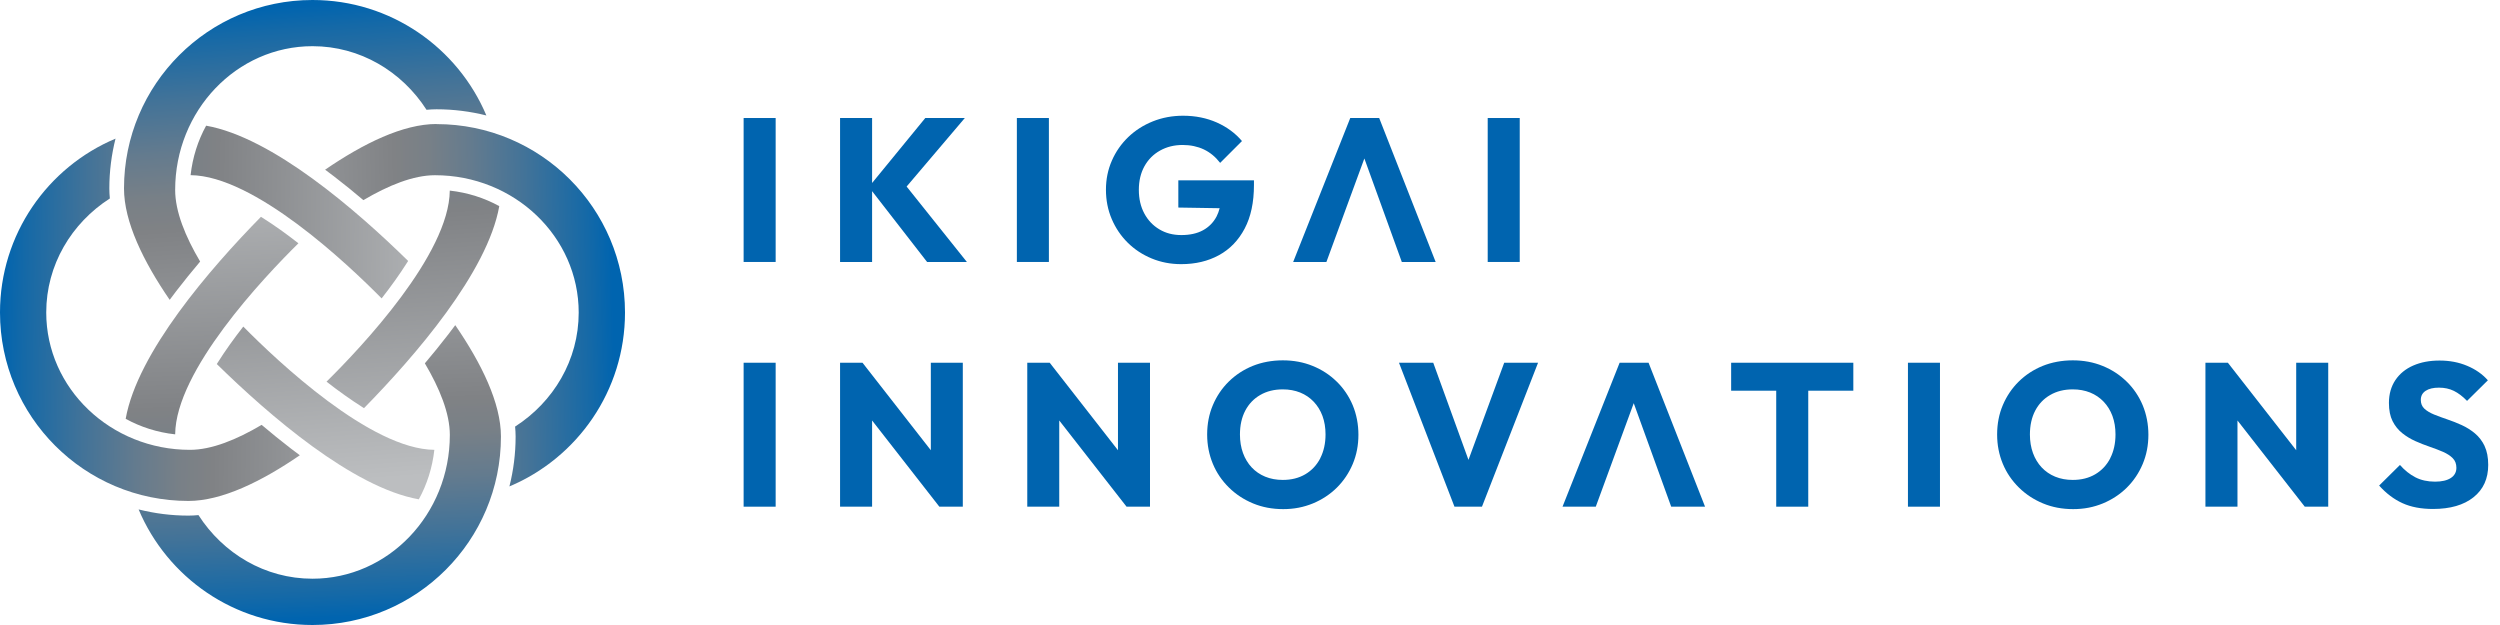 <svg width="196" height="49" viewBox="0 0 196 49" fill="none" xmlns="http://www.w3.org/2000/svg">
<path d="M34.22 9.722C31.605 9.722 28.497 11.242 25.489 13.304C25.72 13.475 25.946 13.646 26.177 13.821C26.969 14.43 27.745 15.059 28.489 15.691C30.447 14.533 32.409 13.737 34.1 13.737C40.325 13.737 45.37 18.556 45.37 24.506C45.37 28.231 43.393 31.51 40.384 33.444C40.408 33.707 40.424 33.965 40.424 34.228C40.424 35.577 40.253 36.886 39.938 38.136C45.259 35.899 49 30.638 49 24.506C49 16.344 42.382 9.73 34.224 9.73L34.22 9.722Z" fill="url(#paint0_linear_51_426)"/>
<path d="M35.697 25.485C35.525 25.716 35.354 25.943 35.179 26.173C34.57 26.965 33.941 27.737 33.309 28.485C34.467 30.443 35.267 32.405 35.267 34.101C35.267 40.325 30.448 45.371 24.498 45.371C20.773 45.371 17.494 43.393 15.56 40.384C15.297 40.408 15.039 40.424 14.776 40.424C13.427 40.424 12.118 40.253 10.868 39.939C13.105 45.259 18.366 49 24.498 49C32.66 49 39.274 42.382 39.274 34.224C39.274 31.609 37.758 28.505 35.693 25.493L35.697 25.485Z" fill="url(#paint1_linear_51_426)"/>
<path d="M22.823 35.179C22.031 34.57 21.259 33.941 20.511 33.309C18.553 34.471 16.587 35.267 14.895 35.267C8.671 35.267 3.625 30.447 3.625 24.498C3.625 20.773 5.603 17.494 8.612 15.56C8.588 15.297 8.572 15.039 8.572 14.776C8.572 13.427 8.743 12.118 9.057 10.868C3.737 13.105 0 18.366 0 24.498C0 32.66 6.618 39.274 14.776 39.274C17.39 39.274 20.499 37.754 23.507 35.692C23.276 35.521 23.049 35.35 22.819 35.175L22.823 35.179Z" fill="url(#paint2_linear_51_426)"/>
<path d="M24.498 0C16.336 0 9.722 6.618 9.722 14.776C9.722 17.39 11.238 20.495 13.303 23.507C13.475 23.276 13.646 23.049 13.821 22.819C14.43 22.027 15.059 21.255 15.691 20.506C14.533 18.549 13.733 16.587 13.733 14.891C13.733 8.667 18.552 3.621 24.502 3.621C28.227 3.621 31.506 5.599 33.44 8.608C33.703 8.584 33.961 8.568 34.224 8.568C35.573 8.568 36.882 8.739 38.132 9.053C35.891 3.737 30.63 0 24.498 0Z" fill="url(#paint3_linear_51_426)"/>
<path d="M28.426 31.928C28.462 31.952 28.501 31.976 28.537 31.999C32.545 27.913 38.223 21.35 39.143 16.161C37.977 15.52 36.663 15.098 35.263 14.943C35.219 19.933 28.338 27.22 25.6 29.922C26.516 30.638 27.471 31.323 28.426 31.928Z" fill="url(#paint4_linear_51_426)"/>
<path d="M20.57 17.068C20.534 17.044 20.494 17.02 20.459 16.997C16.451 21.084 10.773 27.646 9.853 32.835C11.019 33.476 12.332 33.902 13.733 34.053C13.777 29.062 20.658 21.776 23.396 19.074C22.48 18.358 21.525 17.669 20.57 17.068Z" fill="url(#paint5_linear_51_426)"/>
<path d="M29.922 23.392C30.638 22.476 31.327 21.521 31.928 20.57C31.952 20.534 31.976 20.494 31.999 20.459C27.912 16.451 21.35 10.773 16.161 9.853C15.52 11.019 15.098 12.332 14.943 13.733C19.93 13.777 27.216 20.658 29.922 23.396V23.392Z" fill="url(#paint6_linear_51_426)"/>
<path d="M19.074 25.604C18.358 26.52 17.669 27.475 17.068 28.43C17.044 28.47 17.02 28.505 16.997 28.541C21.084 32.549 27.646 38.223 32.835 39.147C33.476 37.981 33.898 36.667 34.053 35.267C29.067 35.223 21.776 28.342 19.074 25.604Z" fill="url(#paint7_linear_51_426)"/>
<path d="M60.811 9.252H58.3V20.538H60.811V9.252Z" fill="#0064AF"/>
<path d="M75.643 9.252H72.543L68.372 14.346V9.252H65.861V20.542H68.372V14.987L72.686 20.542H75.806L71.079 14.625L75.643 9.252Z" fill="#0064AF"/>
<path d="M82.233 9.252H79.722V20.538H82.233V9.252Z" fill="#0064AF"/>
<path d="M92.381 16.272L95.62 16.324C95.561 16.555 95.481 16.774 95.381 16.969C95.131 17.442 94.773 17.804 94.311 18.055C93.849 18.306 93.284 18.429 92.624 18.429C91.963 18.429 91.398 18.282 90.897 17.983C90.395 17.685 90.001 17.271 89.715 16.738C89.428 16.205 89.285 15.588 89.285 14.883C89.285 14.179 89.432 13.566 89.722 13.037C90.017 12.508 90.423 12.098 90.944 11.807C91.466 11.513 92.058 11.366 92.719 11.366C93.336 11.366 93.893 11.485 94.383 11.716C94.872 11.95 95.298 12.301 95.66 12.77L97.371 11.059C96.85 10.442 96.189 9.957 95.397 9.603C94.601 9.252 93.722 9.073 92.751 9.073C91.907 9.073 91.119 9.221 90.383 9.515C89.647 9.81 89.006 10.219 88.457 10.745C87.908 11.274 87.478 11.887 87.172 12.591C86.861 13.296 86.706 14.056 86.706 14.876C86.706 15.695 86.857 16.459 87.16 17.172C87.462 17.88 87.88 18.497 88.413 19.026C88.947 19.555 89.571 19.965 90.292 20.264C91.012 20.562 91.78 20.709 92.604 20.709C93.722 20.709 94.713 20.475 95.569 20.005C96.428 19.535 97.097 18.839 97.582 17.92C98.068 17 98.31 15.858 98.31 14.505V14.139H92.381V16.264V16.272Z" fill="#0064AF"/>
<path d="M105.86 9.252L101.383 20.542H103.989L105.489 16.447L106.966 12.424L108.422 16.447L109.903 20.542H112.557L108.128 9.252H105.86Z" fill="#0064AF"/>
<path d="M119.147 9.252H116.636V20.538H119.147V9.252Z" fill="#0064AF"/>
<path d="M60.811 28.438H58.3V39.724H60.811V28.438Z" fill="#0064AF"/>
<path d="M72.977 35.298L67.62 28.438H65.861V39.724H68.372V32.966L73.645 39.724H75.484V28.438H72.977V35.298Z" fill="#0064AF"/>
<path d="M87.649 35.298L82.296 28.438H80.538V39.724H83.045V32.966L88.322 39.724H90.16V28.438H87.649V35.298Z" fill="#0064AF"/>
<path d="M104.797 29.918C104.26 29.389 103.631 28.979 102.911 28.688C102.191 28.394 101.411 28.251 100.571 28.251C99.731 28.251 98.931 28.398 98.211 28.688C97.491 28.983 96.866 29.393 96.333 29.918C95.799 30.443 95.385 31.06 95.087 31.765C94.789 32.469 94.641 33.237 94.641 34.065C94.641 34.892 94.793 35.649 95.087 36.361C95.382 37.073 95.807 37.69 96.349 38.223C96.89 38.757 97.522 39.17 98.243 39.469C98.963 39.767 99.747 39.915 100.603 39.915C101.458 39.915 102.21 39.764 102.931 39.469C103.651 39.17 104.276 38.757 104.809 38.231C105.342 37.702 105.756 37.085 106.055 36.377C106.353 35.669 106.5 34.904 106.5 34.085C106.5 33.265 106.349 32.485 106.055 31.773C105.756 31.064 105.338 30.447 104.801 29.918H104.797ZM103.512 35.927C103.233 36.464 102.843 36.882 102.338 37.181C101.832 37.479 101.243 37.626 100.571 37.626C100.069 37.626 99.612 37.543 99.194 37.372C98.78 37.201 98.426 36.958 98.131 36.644C97.837 36.329 97.61 35.955 97.451 35.517C97.292 35.08 97.212 34.594 97.212 34.061C97.212 33.348 97.351 32.728 97.626 32.198C97.905 31.669 98.295 31.259 98.8 30.969C99.305 30.674 99.894 30.527 100.567 30.527C101.068 30.527 101.522 30.61 101.932 30.774C102.342 30.941 102.696 31.18 102.994 31.494C103.293 31.808 103.524 32.182 103.683 32.612C103.842 33.046 103.922 33.528 103.922 34.061C103.922 34.765 103.782 35.386 103.508 35.923L103.512 35.927Z" fill="#0064AF"/>
<path d="M115.128 36.055L112.366 28.438H109.68L114.03 39.724H116.186L120.584 28.438H117.93L115.128 36.055Z" fill="#0064AF"/>
<path d="M135.722 30.631H139.256V39.724H141.767V30.631H145.301V28.438H135.722V30.631Z" fill="#0064AF"/>
<path d="M152.094 28.438H149.583V39.724H152.094V28.438Z" fill="#0064AF"/>
<path d="M166.73 29.918C166.193 29.389 165.564 28.979 164.844 28.688C164.124 28.394 163.344 28.251 162.504 28.251C161.665 28.251 160.865 28.398 160.144 28.688C159.424 28.983 158.799 29.393 158.266 29.918C157.733 30.443 157.319 31.06 157.02 31.765C156.722 32.469 156.575 33.237 156.575 34.065C156.575 34.892 156.726 35.649 157.02 36.361C157.315 37.073 157.741 37.69 158.282 38.223C158.823 38.757 159.456 39.17 160.176 39.469C160.896 39.767 161.68 39.915 162.536 39.915C163.392 39.915 164.144 39.764 164.864 39.469C165.584 39.17 166.209 38.757 166.742 38.231C167.276 37.702 167.69 37.085 167.988 36.377C168.286 35.669 168.434 34.904 168.434 34.085C168.434 33.265 168.282 32.485 167.988 31.773C167.69 31.064 167.272 30.447 166.734 29.918H166.73ZM165.445 35.927C165.167 36.464 164.777 36.882 164.271 37.181C163.766 37.479 163.177 37.626 162.504 37.626C162.003 37.626 161.545 37.543 161.127 37.372C160.713 37.201 160.359 36.958 160.065 36.644C159.77 36.329 159.543 35.955 159.384 35.517C159.225 35.08 159.145 34.594 159.145 34.061C159.145 33.348 159.285 32.728 159.559 32.198C159.838 31.669 160.228 31.259 160.733 30.969C161.239 30.674 161.828 30.527 162.5 30.527C163.002 30.527 163.455 30.61 163.865 30.774C164.275 30.941 164.629 31.18 164.928 31.494C165.226 31.808 165.457 32.182 165.616 32.612C165.775 33.046 165.855 33.528 165.855 34.061C165.855 34.765 165.716 35.386 165.441 35.923L165.445 35.927Z" fill="#0064AF"/>
<path d="M180.022 35.298L174.665 28.438H172.906V39.724H175.418V32.966L180.694 39.724H182.533V28.438H180.022V35.298Z" fill="#0064AF"/>
<path d="M194.794 34.968C194.603 34.57 194.348 34.24 194.034 33.977C193.719 33.715 193.377 33.5 193.003 33.329C192.629 33.157 192.255 33.01 191.877 32.883C191.499 32.755 191.153 32.628 190.838 32.501C190.524 32.373 190.269 32.222 190.078 32.047C189.887 31.872 189.792 31.641 189.792 31.351C189.792 31.04 189.919 30.805 190.174 30.638C190.428 30.471 190.775 30.392 191.212 30.392C191.65 30.392 192.04 30.475 192.386 30.646C192.732 30.817 193.075 31.076 193.417 31.43L195.049 29.815C194.623 29.333 194.082 28.955 193.425 28.68C192.768 28.402 192.048 28.267 191.26 28.267C190.472 28.267 189.796 28.398 189.199 28.657C188.602 28.919 188.136 29.297 187.798 29.799C187.464 30.3 187.292 30.897 187.292 31.59C187.292 32.166 187.388 32.64 187.579 33.018C187.77 33.396 188.025 33.711 188.339 33.961C188.653 34.212 188.996 34.419 189.37 34.586C189.744 34.753 190.118 34.897 190.496 35.028C190.874 35.155 191.22 35.291 191.535 35.426C191.849 35.565 192.104 35.728 192.295 35.923C192.486 36.114 192.581 36.365 192.581 36.675C192.581 37.018 192.434 37.284 192.144 37.475C191.849 37.666 191.439 37.762 190.906 37.762C190.321 37.762 189.804 37.646 189.362 37.419C188.92 37.189 188.518 36.866 188.156 36.453L186.524 38.068C187.078 38.685 187.69 39.147 188.355 39.449C189.02 39.752 189.819 39.903 190.747 39.903C192.1 39.903 193.162 39.596 193.926 38.983C194.694 38.371 195.076 37.527 195.076 36.449C195.076 35.864 194.981 35.37 194.79 34.968H194.794Z" fill="#0064AF"/>
<path d="M126.979 28.438L122.502 39.724H125.109L126.609 35.633L128.085 31.609L129.542 35.633L131.022 39.724H133.676L129.247 28.438H126.979Z" fill="#0064AF"/>
<defs>
<linearGradient id="paint0_linear_51_426" x1="10.657" y1="24.601" x2="48.045" y2="23.642" gradientUnits="userSpaceOnUse">
<stop stop-color="#BCBEC0"/>
<stop offset="0.55" stop-color="#808285"/>
<stop offset="0.62" stop-color="#788087"/>
<stop offset="0.71" stop-color="#647B8E"/>
<stop offset="0.82" stop-color="#437398"/>
<stop offset="0.95" stop-color="#1569A7"/>
<stop offset="1" stop-color="#0064AF"/>
</linearGradient>
<linearGradient id="paint1_linear_51_426" x1="24.072" y1="11.063" x2="25.513" y2="48.451" gradientUnits="userSpaceOnUse">
<stop stop-color="#BCBEC0"/>
<stop offset="0.55" stop-color="#808285"/>
<stop offset="0.62" stop-color="#788087"/>
<stop offset="0.71" stop-color="#647B8E"/>
<stop offset="0.82" stop-color="#437398"/>
<stop offset="0.95" stop-color="#1569A7"/>
<stop offset="1" stop-color="#0064AF"/>
</linearGradient>
<linearGradient id="paint2_linear_51_426" x1="37.435" y1="25.509" x2="0.052" y2="24.868" gradientUnits="userSpaceOnUse">
<stop stop-color="#BCBEC0"/>
<stop offset="0.55" stop-color="#808285"/>
<stop offset="0.62" stop-color="#788087"/>
<stop offset="0.71" stop-color="#647B8E"/>
<stop offset="0.82" stop-color="#437398"/>
<stop offset="0.95" stop-color="#1569A7"/>
<stop offset="1" stop-color="#0064AF"/>
</linearGradient>
<linearGradient id="paint3_linear_51_426" x1="25.799" y1="37.853" x2="23.081" y2="0.466" gradientUnits="userSpaceOnUse">
<stop stop-color="#BCBEC0"/>
<stop offset="0.55" stop-color="#808285"/>
<stop offset="0.62" stop-color="#788087"/>
<stop offset="0.71" stop-color="#647B8E"/>
<stop offset="0.82" stop-color="#437398"/>
<stop offset="0.95" stop-color="#1569A7"/>
<stop offset="1" stop-color="#0064AF"/>
</linearGradient>
<linearGradient id="paint4_linear_51_426" x1="33.408" y1="37.3" x2="30.694" y2="-0.088" gradientUnits="userSpaceOnUse">
<stop stop-color="#BCBEC0"/>
<stop offset="0.55" stop-color="#808285"/>
<stop offset="0.62" stop-color="#788087"/>
<stop offset="0.71" stop-color="#647B8E"/>
<stop offset="0.82" stop-color="#437398"/>
<stop offset="0.95" stop-color="#1569A7"/>
<stop offset="1" stop-color="#0064AF"/>
</linearGradient>
<linearGradient id="paint5_linear_51_426" x1="16.061" y1="11.37" x2="17.498" y2="48.757" gradientUnits="userSpaceOnUse">
<stop stop-color="#BCBEC0"/>
<stop offset="0.55" stop-color="#808285"/>
<stop offset="0.62" stop-color="#788087"/>
<stop offset="0.71" stop-color="#647B8E"/>
<stop offset="0.82" stop-color="#437398"/>
<stop offset="0.95" stop-color="#1569A7"/>
<stop offset="1" stop-color="#0064AF"/>
</linearGradient>
<linearGradient id="paint6_linear_51_426" x1="37.587" y1="16.869" x2="0.199" y2="16.233" gradientUnits="userSpaceOnUse">
<stop stop-color="#BCBEC0"/>
<stop offset="0.55" stop-color="#808285"/>
<stop offset="0.62" stop-color="#788087"/>
<stop offset="0.71" stop-color="#647B8E"/>
<stop offset="0.82" stop-color="#437398"/>
<stop offset="0.95" stop-color="#1569A7"/>
<stop offset="1" stop-color="#0064AF"/>
</linearGradient>
<linearGradient id="paint7_linear_51_426" x1="25.954" y1="37.841" x2="23.241" y2="0.454" gradientUnits="userSpaceOnUse">
<stop stop-color="#BCBEC0"/>
<stop offset="0.55" stop-color="#808285"/>
<stop offset="0.62" stop-color="#788087"/>
<stop offset="0.71" stop-color="#647B8E"/>
<stop offset="0.82" stop-color="#437398"/>
<stop offset="0.95" stop-color="#1569A7"/>
<stop offset="1" stop-color="#0064AF"/>
</linearGradient>
</defs>
</svg>
